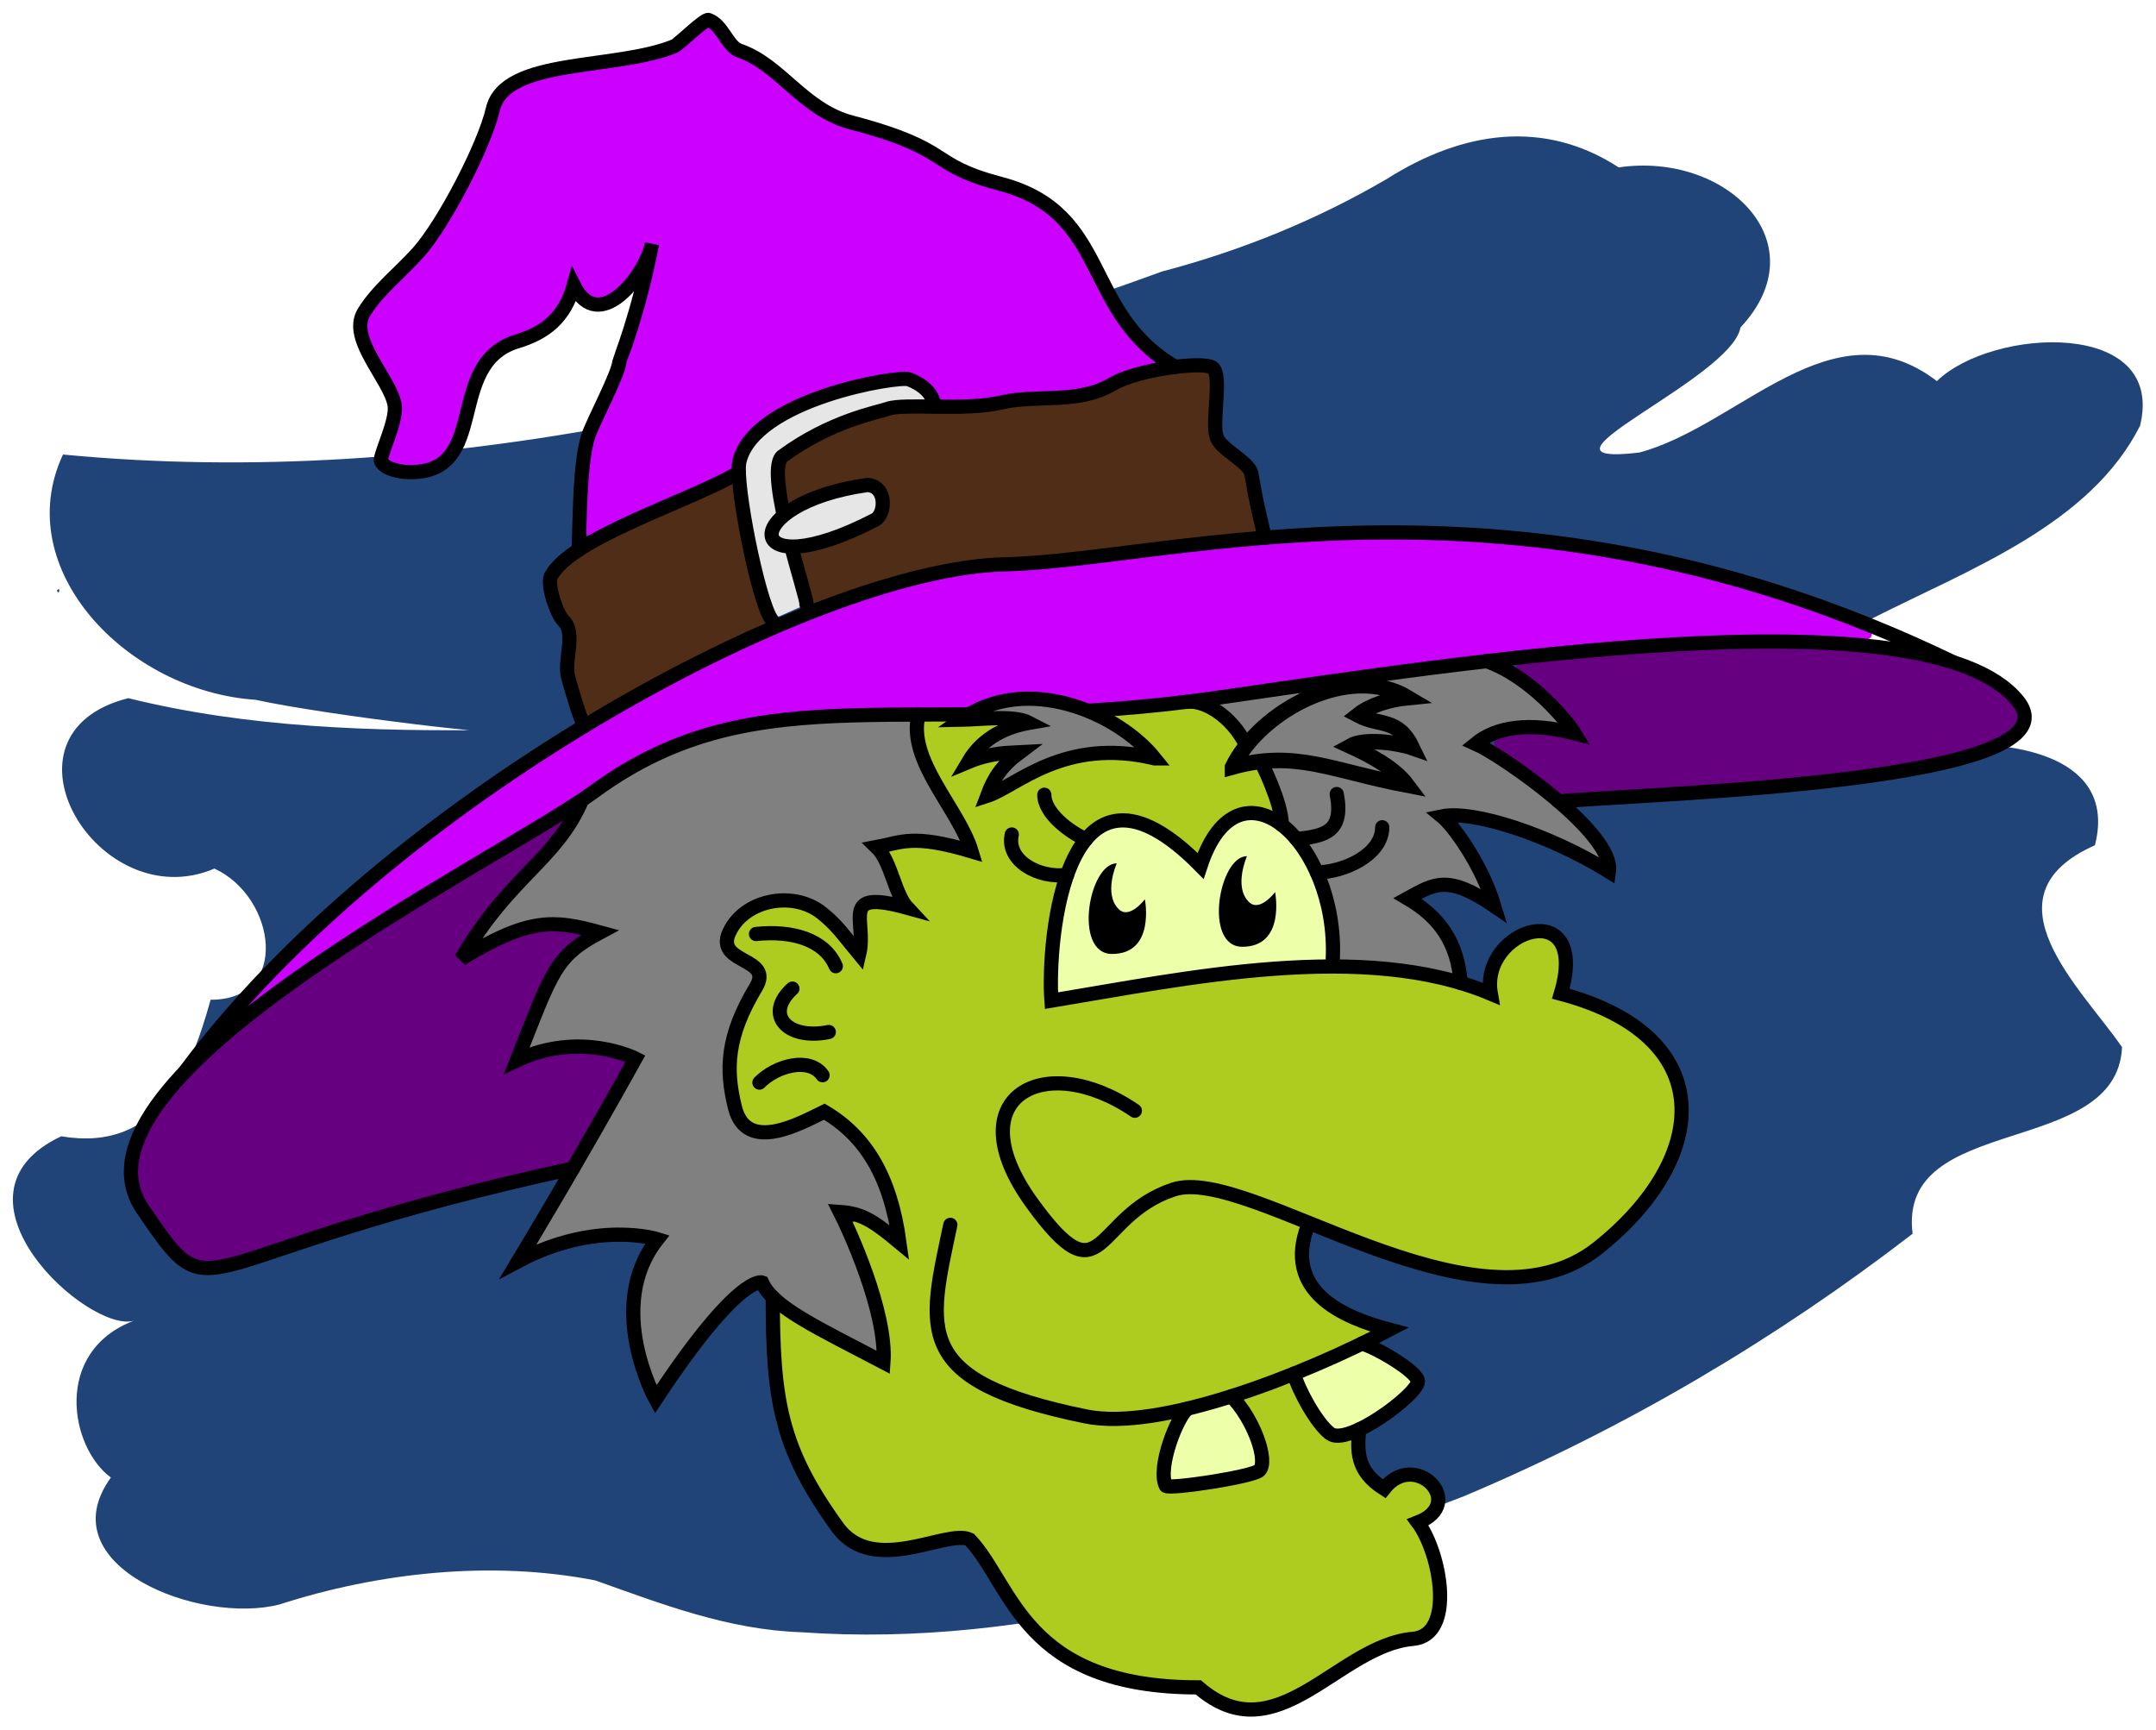 <?xml version="1.0" encoding="UTF-8" standalone="no"?>
<!-- Created with Inkscape (http://www.inkscape.org/) -->

<svg
   xmlns:dc="http://purl.org/dc/elements/1.1/"
   xmlns:cc="http://creativecommons.org/ns#"
   xmlns:rdf="http://www.w3.org/1999/02/22-rdf-syntax-ns#"
   xmlns:svg="http://www.w3.org/2000/svg"
   xmlns="http://www.w3.org/2000/svg"
   xmlns:sodipodi="http://sodipodi.sourceforge.net/DTD/sodipodi-0.dtd"
   xmlns:inkscape="http://www.inkscape.org/namespaces/inkscape"
   id="svg2"
   sodipodi:docname="snaggle_tooth_witch.svg"
   inkscape:export-filename="C:\Documents and Settings\Alejandro\Escritorio\Bearnd\brujula.png"
   viewBox="0 0 700 561.583"
   inkscape:export-xdpi="15.000301"
   version="1.1"
   inkscape:export-ydpi="15.000301"
   inkscape:version="0.91+devel r14386"
   width="700"
   height="561.583">
  <title
     id="title4202">snaggle tooth witch</title>
  <defs
     id="defs49" />
  <sodipodi:namedview
     id="base"
     inkscape:zoom="0.45014485"
     borderopacity="1.0"
     inkscape:snap-intersection-paths="false"
     inkscape:cx="345.05673"
     inkscape:cy="169.81838"
     inkscape:object-paths="false"
     inkscape:window-maximized="0"
     showgrid="false"
     inkscape:guide-bbox="true"
     showguides="true"
     bordercolor="#666666"
     inkscape:window-x="9"
     inkscape:window-y="0"
     inkscape:window-width="1009"
     inkscape:pageopacity="0.0"
     inkscape:pageshadow="2"
     pagecolor="#ffffff"
     inkscape:document-units="px"
     inkscape:current-layer="layer1"
     inkscape:window-height="841"
     showborder="false"
     fit-margin-top="4"
     fit-margin-left="4"
     fit-margin-right="4"
     fit-margin-bottom="4" />
  <g
     id="layer1"
     inkscape:label="Capa 1"
     inkscape:groupmode="layer"
     transform="translate(-399.997,-21.554)">
    <g
       id="g3023"
       transform="matrix(0.461,0,0,0.461,659.642,232.913)">
      <path
         id="path3022"
         d="m -518.87,-138.36 c -37.749,80.757 45.375,166.77 135.59,172.72 50.34,11.055 191.88,27.684 170.17,21.25 -87.042,1.083 -175.34,-1.443 -259.74,-22.398 -99.443,25.048 -21.139,154.97 60.668,120.02 43.781,20.301 53.449,92.606 -2.715,92.381 -14.021,50.706 -36.988,107.73 -105.2,96.161 -88.192,41.548 19.077,139.04 51.133,129.89 -57.151,21.692 -45.057,89.271 -16.173,110.45 -44.796,61.979 62.289,103.97 118.79,89.376 69.554,-22.442 149,-31.282 222.41,-16.921 46.807,16.621 93.478,34.773 144.96,36.486 162.03,11.51 320.25,-39.07 466.75,-95.77 114.18,-48.14 220.4,-111.09 316.02,-184.89 -10.83,-85.81 143.85,-52.62 147.51,-131.39 -29.03,-42.02 -99.51,-106.39 -19.09,-142.21 21.27,-83.391 -114.56,-78.051 -163.23,-60.778 -56.279,-25.095 -66.804,-89.839 6.427,-98.986 69.713,-35.208 153.43,-66.172 188.57,-135.65 18.469,-75.571 -104.17,-69.321 -143.09,-31.46 -73.011,-56.004 -138.61,31.28 -209.54,50.311 -89.407,10.552 64.828,-51.554 71.207,-88.063 55.863,-59.737 -10.161,-123.94 -85.731,-112.75 -52.444,-34.081 -109.66,-25.769 -162.97,7.92 -49.18,28.803 -102.48,50.62 -158.59,65.356 -244.31,88.907 -508.27,154.39 -774.12,128.94 z m -4.235,95.778 c 2.933,-3.547 1.464,4.153 0,0 z m 73.05,51.537 c 7.126,0.69 4.716,0.456 0,0 z m -30.95,349.54 6.344,3.159 z"
         sodipodi:nodetypes="ccccccccccccccccccccccccccccccccc"
         style="color:#000000;fill:#214478"
         inkscape:connector-curvature="0" />
      <g
         id="g3030"
         transform="translate(-62.175,-32)">
        <path
           id="path4020"
           style="color:#000000;fill:#eeffaa;stroke:#eeffaa;stroke-width:5;stroke-linecap:round"
           inkscape:connector-curvature="0"
           d="m 378.93,151.3 c -18.954,2.003 -25.207,23.646 -32.133,38.204 -4.416,0.375 -9.753,-7.674 -14.319,-10.68 -14.477,-12.922 -34.197,-27.992 -54.606,-19.709 -19.015,12.366 -24.529,36.946 -29.449,57.705 -2.898,17.844 -5.897,36.689 -2.975,54.527 5.975,2.885 13.804,-2.432 20.366,-2.207 55.12,-9.866 110.7,-17.63 166.7,-19.977 2.208,-9.335 -0.819,-20.623 -1.942,-30.582 -5.146,-26.011 -17.937,-55.061 -43.394,-66.116 -2.633,-0.882 -5.45,-1.387 -8.252,-1.165 z m -3.009,26.116 c -2.049,10.389 -6.131,26.112 4.805,32.815 6.196,2.513 11.584,-3.578 15.678,-6.553 0.901,12.436 0.197,29.707 -13.591,34.175 -9.535,4.091 -22.585,-1.276 -23.347,-12.33 -0.974,-15.963 -0.791,-35.784 12.863,-46.553 1.031,-0.422 2.611,-1.678 3.592,-1.553 z m -92.029,5.194 c 0.704,2.74 -2.887,8.38 -2.087,12.184 -0.852,8.112 1.405,22.365 12.28,21.068 4.368,-0.951 7.576,-4.347 10.824,-7.184 0.712,13.009 -0.514,32.351 -16.212,35.145 -11.126,3.965 -22.276,-5.847 -21.406,-17.281 0.128,-15.386 0.459,-36.468 16.26,-43.883 l 0.194,-0.049 h 0.146 z" />
        <path
           id="path3990"
           sodipodi:nodetypes="ccccccccccccccccccccccccccccccccccccccccccccccccccccccccccccccccccccccccccccccccccccccccccccccccccccccccccccccccccccccccccccc"
           style="color:#000000;fill:#adcc1f;stroke:#adcc1f;stroke-width:10"
           inkscape:connector-curvature="0"
           d="m 331.64,73.374 c -14.14,0.725 -28.317,2.673 -42.313,4.088 -3.329,4.187 6.445,6.627 8.329,10.022 9.382,8.652 19.012,17.752 27.797,27.268 -30.19,-6.216 -63.647,-9.656 -91.972,5.469 -16.057,6.888 -31.943,16.478 -47.837,22.374 2.008,-10.594 10.512,-19.842 11.932,-30.605 -9.092,-1.26 -18.705,5.543 -28.061,6.85 7.157,-13.25 16.7,-24.453 28.227,-33.533 -12.124,-2.625 -26.942,1.584 -40.159,0.552 5.916,-6.587 -9.681,-6.681 -7.513,0.552 1.897,26.613 21.295,47.845 31.714,71.525 2.683,6.594 8.445,15.227 8.168,21.23 -20.385,-2.926 -42.39,-12.762 -62.862,-5.58 -2.018,7.089 6.304,13.888 7.181,21.103 3.294,9.239 9.338,17.096 14.804,25.081 -12.257,-0.535 -25.195,-7.891 -37.286,-4.806 -5.46,11.959 -0.961,26.659 -3.922,39.334 -3.41,3.239 -11.392,-12.613 -16.92,-16.843 -11.415,-14.086 -27.747,-28.495 -47.489,-23.485 -12.013,1.886 -26.377,10.501 -26.956,23.7 6.698,8.109 20.134,12.977 22.04,24.086 -9.043,25.229 -26.944,50.947 -19.223,79.165 1.882,10.01 4.876,25.69 18.284,24.473 15.773,0.246 28.808,-11.27 43.86,-13.148 19.168,11.938 35.396,29.264 43.393,50.738 8.099,17.828 11.633,37.332 14.166,56.656 -11.771,-6.824 -21.184,-19.203 -34.524,-22.982 -4.567,3.496 2.329,11.181 2.595,15.693 11.523,27.803 19.843,57.565 18.175,88.001 -15.24,-6.69 -65.546,-45.431 -80.691,-51.888 -2.171,21.814 0.993,56.72 6.483,86.55 9.778,27.447 33.335,64.898 53.935,82.953 23.202,18.339 55.72,-13.25 80.207,1.584 28.586,21.119 50.156,79.49 86.759,88.48 23.706,7.199 48.764,8.131 73.102,10.204 12.631,7.41 26.306,17.789 41.926,13.148 38.875,-8.198 66.58,-43.075 106.39,-48.725 14.675,-1.57 15.343,-20.545 14.362,-31.876 -1.519,-16.978 -8.965,-32.561 -16.737,-47.455 8.173,-2.603 19.156,-10.927 12.263,-20.219 -6.388,-9.818 -19.805,-5.75 -26.025,2.1 -5.716,7.206 -11.494,-5.305 -16.73,-8.729 -7.363,-6.656 -9.183,-16.41 -9.888,-25.744 -6.085,-4.444 -16.527,1.473 -21.046,-6.85 -9.002,-10.246 -16.577,-22.718 -21.985,-35.356 -9.965,1.19 -19.883,6.121 -29.221,10.11 2.157,13.829 13.297,26.233 13.644,40.936 2.198,10.283 -6.581,17.75 -16.406,18.12 -19.319,3.389 -39.807,8.457 -59.382,6.132 -5.21,-15.794 1.339,-32.457 5.634,-47.676 -6.489,-3.661 -16.364,0.796 -23.974,0.166 -32.085,4.304 -63.849,-6.504 -93.551,-17.192 -23.117,-9.182 -48.246,-26.036 -49.296,-53.52 -1.417,-24.19 2.56,-48.745 9.667,-71.707 2.038,-4.245 10.524,-1.582 7.513,3.591 -3.247,24.506 -11.196,49.875 -6.408,74.69 10.038,29.176 42.808,39.051 69.477,46.948 28.502,9.733 59.267,10.607 88.442,3.429 47.832,-10.298 94.234,-28.104 137.33,-50.709 -12.459,-7.972 -28.49,-12.894 -38.225,-25.412 -11.6,-12.25 -14.207,-30.34 -9.335,-46.018 -8.284,-8.795 -22.407,-10.839 -33.272,-15.876 -21.761,-8.204 -48.528,-15.6 -69.086,-0.366 -17.377,9.626 -28.796,29.979 -48.721,34.417 -16.458,-0.306 -25.463,-17.867 -35.407,-28.505 -15.781,-20.726 -33.538,-48.146 -23.366,-75.133 7.24,-16.492 25.529,-24.751 43.307,-22.54 19.444,1.534 40.247,8.176 54.686,21.103 2.293,4.661 -2.345,7.965 -6.408,5.193 -20.991,-10.305 -46.19,-23.931 -69.656,-12.872 -14.239,6.686 -18.493,24.116 -12.705,38.008 7.602,24.5 24.241,46.006 43.418,62.592 10.188,7.254 18.592,-6.906 25.876,-11.875 16.763,-15.169 36.969,-33.043 61.397,-28.667 35.425,3.497 67.461,21.36 100.91,32.712 44.862,17.828 93.064,34.622 142.04,26.447 32.164,-7.022 53.799,-34.947 74.075,-58.835 17.401,-24.662 25.002,-61.071 5.358,-86.623 -16.837,-23.731 -45.833,-33.8 -71.976,-43.035 -1.911,-5.205 2.337,-12.546 1.549,-18.546 2.292,-8.692 0.992,-21.131 -9.779,-22.832 -21.35,-2.616 -36.513,22.235 -31.597,41.654 0.292,7.546 -12.957,-2.717 -18.411,-2.889 -74.136,-25.243 -153.79,-12.512 -229.38,-1.877 -24.156,3.82 -48.372,7.563 -72.37,12.169 -0.495,-29.493 2.576,-59.035 8.507,-87.783 -8.31,-4.808 -20.527,-4.981 -27.233,-12.761 -7.386,-5.997 -13.42,-20.373 -4.53,-27.291 7.515,1.587 3.993,13.403 8.949,18.01 6.248,6.823 19.307,13.885 27.785,7.403 2.845,-4.863 7.775,-10.971 6.794,-16.518 -11.015,-8.107 -28.457,-20.698 -22.427,-36.295 9.836,-2.174 7.724,12.083 13.92,16.131 5.225,4.669 12.088,13.307 18.918,11.691 17.011,-16.131 43.845,-9.877 60.405,3.446 6.681,3.187 11.243,11.805 18.063,13.093 6.656,-17.374 22.851,-35.474 43.407,-30.833 14.42,4.09 3.083,-10.818 1.612,-17.506 -0.555,-5.764 -4.348,-10.964 -10.661,-7.9 -6.291,0.927 -15.464,4.081 -20.383,3.259 2.799,-9.082 15.447,-17.995 9.722,-28.119 -8.709,-10.943 -20.038,-21.131 -35.187,-18.893 z M 45.39,227.064 c 18.487,-1.227 38.141,7.401 45.959,24.307 1.755,6.663 -7.373,8.38 -9.722,2.431 -10.022,-17.978 -32.899,-17.429 -50.82,-18.286 -6.182,-0.231 -3.58,-10.586 2.596,-7.955 3.988,-0.308 7.99,-0.365 11.987,-0.497 z m 10.44,38.837 c 7.72,-1.08 5.271,8.132 1.657,11.491 -4.815,4.919 -5.593,14.241 2.43,16.021 8.032,4.813 19.66,-1.006 26.57,5.027 2.89,6.531 -8.069,7.036 -12.042,7.016 -13.203,1.591 -29.47,-4.354 -31.32,-18.949 1.043,-7.519 5.237,-17.146 12.153,-20.551 l 0.442,-0.055 h 0.11 z m 6.021,52.979 c 7.833,-0.403 21.955,3.754 19.996,13.866 -5.364,7.453 -11.751,-5.067 -18.45,-3.867 -11.725,-1.774 -20.362,7.987 -29.995,11.767 -6.934,-1.628 -3.203,-10.49 1.602,-12.154 7.78,-5.682 17.168,-9.491 26.846,-9.613 z" />
        <path
           id="path4016"
           style="color:#000000;fill:#eeffaa;stroke:#eeffaa;stroke-width:5;stroke-linecap:round"
           inkscape:connector-curvature="0"
           d="m 362.04,562.9 c -10.768,3.879 -27.057,3.862 -30.2,17.629 -4.634,10.772 -9.009,22.284 -8.291,34.313 8.08,2.349 18.145,-1.948 26.969,-2.533 10.471,-2.954 23.249,-1.747 32.296,-8.049 1.031,-10.178 -5.047,-20.367 -9.368,-29.355 -3.026,-4.047 -5.678,-11.338 -11.406,-12.004 z" />
        <path
           id="path4008"
           style="color:#000000;fill:#502d16;stroke:#502d16;stroke-width:5;stroke-linecap:round"
           inkscape:connector-curvature="0"
           d="m 335.05,-163.29 c -22.753,0.608 -44.182,9.223 -64.783,17.526 -28.984,6.359 -58.725,6.358 -88.137,9.938 -28.116,1.365 -57.47,-1.748 -83.584,10.946 -16.201,6.342 -32.781,13.699 -45.877,25.1 1.663,7.702 -3.174,18.827 2.627,24.925 19.916,-4.773 39.903,-16.07 60.877,-13.776 13.201,7.649 12.332,29.63 -2.743,34.44 -15.35,7.922 -32.01,14.098 -48.62,17.454 -1.514,11.19 5.532,22.636 7.004,33.798 13.031,-1.094 26.434,-9.268 39.703,-12.295 49.45,-17.268 102.55,-18.538 154.19,-23.721 38.444,-4.798 77.198,-9.011 115.57,-13.192 2.558,-11.546 -4.133,-24.147 -5.309,-35.894 -3.382,-14.296 -25.614,-17.238 -24.283,-33.745 -2.206,-13.723 0.171,-29.271 -3.56,-42.087 -4.358,0.195 -8.716,0.389 -13.074,0.584 z" />
        <path
           id="path4010"
           style="color:#000000;fill:#502d16;stroke:#502d16;stroke-width:5;stroke-linecap:round"
           inkscape:connector-curvature="0"
           d="m 12.282,-83.61 c -34.895,15.759 -71.593,29.272 -104.1,49.845 -8.554,5.252 -19.91,13.313 -15.495,24.931 4.265,13.538 15.793,25.455 11.615,40.511 -1.59,15.311 1.726,32.764 10.037,44.961 38.052,-23.238 78.96,-41.722 118.08,-63 7.996,-4.901 -2.074,-14.077 -1.85,-20.828 -7.687,-24.489 -10.243,-50.29 -16.361,-75.021 -0.26,-0.672 -1.347,-1.688 -1.926,-1.401 z" />
        <path
           id="path4018"
           style="color:#000000;fill:#eeffaa;stroke:#eeffaa;stroke-width:5;stroke-linecap:round"
           inkscape:connector-curvature="0"
           d="m 459.07,526.25 c -14.619,3.791 -28.581,11.09 -42.034,17.621 2.668,10.849 10.318,20.507 16.6,29.709 3.443,6.417 10.967,7.583 16.794,3.689 15.294,-7.393 30.249,-16.628 41.598,-29.417 -5.072,-9.242 -17.077,-13.86 -26.017,-19.563 -2.165,-1.074 -4.428,-2.353 -6.941,-2.039 z" />
        <path
           id="path3998"
           style="color:#000000;fill:#cc00ff;stroke:#cc00ff;stroke-width:5"
           inkscape:connector-curvature="0"
           d="m -13.381,-397.91 c -26.179,20.807 -62.226,16.946 -93.105,25.352 -17.526,3.443 -39.276,8.329 -43.909,28.614 -15.369,43.915 -37.737,85.824 -71.443,118.23 -10.485,11.113 -26.755,26.553 -16.228,42.949 9.056,18.222 25.859,36.994 17.152,58.519 -0.577,7.209 -9.6,19.346 -0.792,24.212 15.11,3.728 33.327,-2.066 38.261,-18.077 10.298,-23.661 10.639,-55.464 36.414,-68.811 17.963,-7.278 38.414,-16.356 43.993,-36.992 2.101,-4.533 4.664,-17.445 8.781,-7.342 3.472,8.282 12.702,18.829 21.967,10.886 12.982,-7.897 18.683,-22.389 26.453,-34.306 6.08,-3.107 9.891,4.773 6.795,9.83 -8.7,44.642 -25.792,87.374 -42.483,129.51 -4.786,20.299 -7.763,42.292 -5.607,63.005 6.151,3.386 13.944,-6.122 20.464,-7.033 26.473,-13.243 55.136,-22.965 80.07,-38.819 3.193,-8.701 6.331,-18.122 13.655,-24.872 21.818,-22.3 54.373,-30.266 83.663,-37.861 15.867,-4.026 37.444,-7.306 47.084,9.36 9.662,11.215 27.214,3.735 39.976,4.552 31.07,-4.47 63.997,-2.77 92.552,-17.483 6.294,-4.193 16.15,-2.351 20.45,-7.323 -28.355,-24.4 -40.492,-60.386 -61.68,-89.922 -16.33,-23.024 -45.136,-28.98 -69.925,-38.727 -26.546,-13.125 -52.414,-28.237 -81.668,-34.834 -31.915,-10.86 -54.328,-37.807 -83.218,-54.186 -6.913,-4.355 -10.509,-13.638 -17.382,-16.934 -3.43,2.837 -6.861,5.674 -10.291,8.511 z" />
        <path
           id="path4000"
           sodipodi:nodetypes="ccccccccccccc"
           style="color:#000000;fill:#cc00ff;stroke:#cc00ff;stroke-width:5"
           inkscape:connector-curvature="0"
           d="M 468.05,-46.274 C 371.89,-44.777 276.81,-28.681 181.11,-20.971 99.643,-8.298 24.03,28.288 -47.81,67.15 c -92.64,52.21 -180.43,114.84 -254.84,190.98 -5.348,3.037 -37.491,35.649 -33.54,30.446 78.12,-54.16 198.47,-127.65 278.35,-179.42 C 1.586,74.002 73.42,72.677 140.91,71.317 c 20.66,-0.514 42.256,-0.804 61.488,-7.88 21.818,-5.257 43.267,1.143 64.714,3.826 59,-0.561 117.22,-12.546 175.69,-19.41 117.55,-16.374 236.02,-30.752 354.95,-25.863 16.29,2.583 26.13,-2.443 4.94,-7.418 -106.36,-41.431 -220.51,-61.983 -334.64,-60.85 z" />
        <path
           id="path4004"
           sodipodi:nodetypes="cccccccccccccccc"
           style="color:#000000;fill:#660080;stroke:#660080;stroke-width:5"
           inkscape:connector-curvature="0"
           d="m -113.85,158.25 c -61.153,34.914 -121.84,71.715 -179.42,112.41 -39.24,29.854 -81.667,60.335 -104.57,105.17 -9.784,18.151 -5.462,40.29 7.88,55.493 10.352,13.965 23.975,35.02 44.498,28.491 79.659,-22.737 158.41,-50.185 239.65,-66.663 11.573,-4.617 13.84,-21.384 21.638,-30.885 5.692,-13.366 28.708,-31.753 29.144,-46.677 -7.097,-7.928 -31.116,1.881 -40.816,0.666 -16.577,-0.745 -34.378,8.824 -48.354,10.688 11.385,-31.749 32.968,-72.008 56.064,-97.186 4.243,-8.714 -21.056,-0.513 -25.785,0.138 -22.344,0.211 -40.277,16.632 -60.954,21.507 -10.151,-4.309 -0.22,-13.459 3.078,-18.944 17.516,-26.132 53.097,-61.839 71.798,-86.967 -0.081,-0.905 -13.135,12.478 -13.856,12.756 z" />
        <path
           id="path4006"
           style="color:#000000;fill:#660080;stroke:#660080;stroke-width:5"
           inkscape:connector-curvature="0"
           d="m 733.77,31.113 c -54.926,1.623 -110,3.806 -164.52,10.952 -0.429,6.087 11.843,9.86 15.766,15.702 11.66,11.76 25.282,23.857 32.918,38.265 -20.928,-0.946 -44.042,-10.781 -63.988,-1.056 -1.969,7.829 10.644,10.395 14.843,15.108 11.7,6.513 21.17,18.831 33.438,22.912 94.472,-8.293 190.64,-8.756 282.94,-32.545 11.996,-4.608 29.543,-7.422 33.577,-21.31 -3.37,-16.77 -22.78,-23.887 -36.48,-30.515 -47.14,-17.446 -98.89,-17.163 -148.5,-17.51 z" />
        <path
           id="path3982"
           style="color:#000000;fill:#e6e6e6;stroke:#e6e6e6;stroke-width:10;stroke-linecap:round"
           inkscape:connector-curvature="0"
           d="m 42.964,1.029 c -7.829,-18.163 -20.561,-83.022 -19.367,-98.659 1.427,-18.68 28.319,-37.4 70.959,-49.39 14.03,-3.945 35.565,-7.889 41.242,-7.554 3.828,0.226 10.407,3.941 13.641,7.702 l 1.549,1.801 -7.324,-0.025 c -11.512,-0.04 -16.007,0.48 -24.41,2.822 -18.898,5.268 -31.821,10.09 -45.193,16.866 -13.06,6.618 -26.225,15.27 -28.519,18.744 -3.547,5.37 -3.748,17.12 -0.597,34.849 l 1.157,6.506 -2.443,2.818 c -3.082,3.555 -4.44,6.182 -5.154,9.97 -1.454,7.714 3.224,13.729 11.868,15.26 l 2.661,0.471 3.138,11.403 c 1.726,6.271 3.752,13.626 4.504,16.343 1.23,4.449 1.279,4.972 0.494,5.251 -0.479,0.171 -4.404,1.907 -8.72,3.859 -4.317,1.952 -7.969,3.541 -8.116,3.532 -0.143,-0.011 -0.759,-1.169 -1.365,-2.575 z" />
        <path
           id="path3964"
           style="color:#000000;fill:#808080;stroke:#808080;stroke-width:10"
           inkscape:connector-curvature="0"
           d="m 123.72,80.512 c -51.706,1.085 -104.98,3.453 -152.93,24.698 -20.248,9.073 -40.142,20.034 -57.239,34.251 -6.242,7.401 -9.516,17.056 -16.116,24.271 -17.111,22.481 -38.809,41.268 -54.997,64.555 -2.207,4.128 3.637,4.917 6.132,2.704 18.019,-8.739 38.607,-12.84 58.369,-7.883 7.569,1.768 18.063,2.905 23.689,5.905 -14.365,8.743 -29.706,17.601 -38.144,32.741 -8.03,14.855 -14.805,30.599 -20.012,46.622 1.155,5.035 8.118,0.79 11.638,0.89 22.282,-3.622 46.822,-2.548 66.992,7.748 -21.66,43.587 -48.422,84.377 -71.245,127.34 -2.402,4.493 3.906,4.631 6.726,3.231 26.125,-8.067 54.743,-11.227 81.498,-3.957 -8.348,12.992 -17.233,26.534 -18.166,42.5 -2.028,21.141 1.758,42.611 10.022,61.987 4.39,2.293 5.986,-5.349 8.713,-7.493 16.04,-22.882 32.399,-46.034 54.883,-63 4.22,-2.704 12.09,-8.247 15.891,-2.209 10.268,16.62 29.437,24.225 45.544,33.983 10.695,5.89 21.506,11.567 32.262,17.354 -2.294,-36.935 -18.327,-71 -32.869,-104.36 15.242,0.488 29.063,7.61 42.331,14.54 -5.453,-29.194 -19.898,-57.597 -44.979,-74.412 -4.015,-3.035 -9.079,2.974 -13.573,3.754 -14.01,5.502 -31.136,12.914 -45.397,4.286 -9.998,-7.88 -11.273,-22.09 -12.686,-33.858 -2.463,-21.019 2.774,-42.08 12.787,-60.334 2.097,-5.598 6.771,-11.287 6.097,-17.417 -7.336,-7.089 -21.544,-9.982 -21.726,-22.256 2.582,-20.654 24.728,-33.021 44.112,-32.51 14.514,-0.365 28.04,7.15 37.639,17.527 3.473,1.887 11.442,14.839 11.427,8.191 0.082,-8.365 -1.097,-21.142 8.925,-24.004 6.614,-1.749 13.414,0.404 20.078,0.725 -5.041,-13.704 -10.666,-27.515 -19.649,-38.972 17.59,-4.673 36.235,-7.551 54.269,-3.406 3.246,-0.211 10.31,3.635 10.678,-1.276 -12.86,-25.643 -32.231,-49.405 -34.54,-78.964 -0.265,-7.113 -11.029,-1.961 -16.066,-3.499 l -0.363,8.55e-4 z" />
        <path
           id="path3966"
           style="color:#000000;fill:#808080;stroke:#808080;stroke-width:10"
           inkscape:connector-curvature="0"
           d="m 405.83,61.85 c -14.398,2.09 -29.234,3.422 -43.419,6.528 -3.227,3.852 2.706,7.948 4.728,10.907 3.984,2.449 7.689,12.308 11.861,9.791 8.704,-9.274 19.517,-16.078 29.534,-23.665 1.542,-1.914 -0.485,-4.164 -2.703,-3.561 z" />
        <path
           id="path3968"
           style="color:#000000;fill:#808080;stroke:#808080;stroke-width:10"
           inkscape:connector-curvature="0"
           d="m 545.32,43.386 c -21.115,2.26 -42.264,4.921 -63.2,7.748 -4.718,2.772 1.942,5.155 4.29,6.603 5.903,3.255 12.176,5.86 17.931,9.389 -10.808,2.557 -22.725,2.016 -32.771,6.891 -2.488,4.832 5.351,4.793 8.044,6.594 11.544,4.077 17.218,15.936 22.583,25.949 -10.017,-1.512 -19.825,-5.832 -29.935,-5.671 -4.37,2.646 2.464,6.232 4.883,8.028 9.351,6.667 17.144,15.403 24.327,24.251 -34.376,-5.837 -67.827,-17.495 -102.76,-19.717 -4.688,-0.517 -4.371,4.804 -2.28,7.686 4.989,10.587 6.327,22.474 11.544,32.836 2.515,5.152 8.531,7.117 13.826,5.003 7.873,-0.908 16.202,-6.416 15.582,-15.257 0.874,-4.559 -3.587,-13.193 2.901,-14.837 5.088,2.347 4.789,9.813 4.846,14.672 0.266,11.296 -8.705,21.427 -19.847,22.75 -5.917,1.51 -1.787,8.345 0.132,11.639 2.518,6.227 10.064,6.201 15.297,3.759 11.354,-3.752 23.921,-10.57 27.529,-22.783 -1.756,-4.631 4.435,-8.534 7.055,-4.814 2.329,11.674 -6.986,22.355 -16.385,28.026 -7.181,5.324 -16.795,5.76 -24.067,10.551 -2.844,4.783 2.187,10.362 2.293,15.467 3.494,13.518 4.002,27.563 4.861,41.508 26.127,1.813 51.974,4.174 77.575,9.562 4.716,-2.162 0.976,-8.636 0.33,-12.265 -5.342,-18.612 -21.576,-30.656 -36.826,-41.017 7.955,-5.093 16.736,-9.545 25.913,-12.068 9.769,-1.482 19.259,1.15 28.485,3.66 5.127,-0.703 1.056,-6.664 -0.198,-9.232 -7.872,-15.827 -18.607,-29.977 -30.628,-42.764 2.537,-1.652 8.584,-0.536 12.231,-0.923 35.497,-0.587 67.994,15.507 99.531,29.773 3.467,2.199 5.715,-2.385 2.934,-4.814 -20.955,-26.684 -49.129,-46.835 -77.83,-64.589 -3.455,-2.677 -9.64,-4.295 -11.778,-7.783 10.652,-9.161 24.072,-14.751 38.21,-14.376 9.272,-0.215 18.551,-0.078 27.825,-0.132 -14.87,-16.044 -31.91,-31.38 -52.44,-39.32 z" />
        <path
           id="path3753"
           d="m 437.6,249.05 c 3.925,-81.953 -66.417,-146.72 -93.107,-65.717 -95.532,-96.994 -108.11,53.155 -105.03,94.925 94.864,-15.664 220.04,-42.632 309.46,-4.89 -8.096,-45.755 70.252,-70.492 49.3,0 111.99,29.753 105.61,115.73 26.19,179 -86.468,69.181 -245.64,-58.902 -299.15,-41.065 -56.719,18.908 -48.378,80.045 -99.537,9.446 -53.964,-74.471 8.583,-108.58 72.476,-64.98"
           sodipodi:nodetypes="ccccccssc"
           style="fill:none;stroke:#000000;stroke-width:10;stroke-linecap:round"
           inkscape:connector-curvature="0" />
        <path
           id="path3757"
           d="m 250.52,189.63 c -19.976,2.831 -43.147,-9.999 -38.984,-28.4"
           sodipodi:nodetypes="cc"
           style="color:#000000;fill:none;stroke:#000000;stroke-width:10;stroke-linecap:round"
           inkscape:connector-curvature="0" />
        <path
           id="path3759"
           d="m 263.78,164.66 c -11.343,-5.066 -29.335,-18.187 -29.335,-31.426"
           sodipodi:nodetypes="cc"
           style="color:#000000;fill:none;stroke:#000000;stroke-width:10;stroke-linecap:round"
           inkscape:connector-curvature="0" />
        <path
           id="path3761"
           d="m 412.03,164.47 c 19.494,-2.218 33.583,-4.669 28.373,-31.734"
           sodipodi:nodetypes="cc"
           style="color:#000000;fill:none;stroke:#000000;stroke-width:10;stroke-linecap:round"
           inkscape:connector-curvature="0" />
        <path
           id="path3763"
           d="m 426.4,187.92 c 18.813,-0.046 46.032,-12.284 46.032,-31.782"
           sodipodi:nodetypes="cc"
           style="color:#000000;fill:none;stroke:#000000;stroke-width:10;stroke-linecap:round"
           inkscape:connector-curvature="0" />
        <path
           id="path3765"
           d="m 285.47,181.55 c -19.802,0 -30.803,63.813 -3.3,63.813 30.686,0 23.102,-38.508 23.102,-38.508 0,0 -10.695,14.257 -18.243,7.133 -11.266,-10.634 -1.559,-32.438 -1.559,-32.438 z"
           sodipodi:nodetypes="cscsc"
           style="fill:#000000"
           inkscape:connector-curvature="0" />
        <path
           id="path3765-7"
           d="m 377.18,176.5 c -19.802,0 -30.803,63.813 -3.3,63.813 30.686,0 23.102,-38.508 23.102,-38.508 0,0 -10.695,14.257 -18.243,7.133 -11.266,-10.634 -1.559,-32.438 -1.559,-32.438 z"
           sodipodi:nodetypes="cscsc"
           style="fill:#000000"
           inkscape:connector-curvature="0" />
        <path
           id="path3803"
           d="m 420.25,436.16 c -18.165,46.903 24.559,65.154 57.271,73.823 -60.886,32.112 -161.88,71.681 -213.81,61.095 -123,-25.071 -111.12,-60.601 -95.451,-134.92"
           sodipodi:nodetypes="ccsc"
           style="color:#000000;fill:none;stroke:#000000;stroke-width:10;stroke-linecap:round"
           inkscape:connector-curvature="0" />
        <path
           id="path3811"
           d="m 458.21,519.75 c 10.85,3.119 39.518,20.153 39.366,26.753 -0.208,8.983 -49.568,46.01 -61.911,36.631 -9.673,-7.35 -22.255,-30.673 -25.42,-42.149"
           sodipodi:nodetypes="cssc"
           style="color:#000000;fill:none;stroke:#000000;stroke-width:10;stroke-linecap:round"
           inkscape:connector-curvature="0" />
        <path
           id="path3813"
           d="m 335.67,565.47 c -6.944,3.969 -22.047,41.55 -15.607,54.471 2.59,2.59 61.298,-6.332 65.814,-10.848 6.606,-6.607 -4.087,-36.538 -19.74,-52.192"
           sodipodi:nodetypes="ccsc"
           style="color:#000000;fill:none;stroke:#000000;stroke-width:10;stroke-linecap:round"
           inkscape:connector-curvature="0" />
        <path
           id="path3815"
           d="m 456.11,580.3 c -1.015,14.14 -2.682,28.886 17.594,41.691 21.764,-27.873 58.73,10.191 23.835,23.733 15.845,21.221 26.739,79.397 -3.433,81.995 -52.994,4.564 -96.042,82.153 -151.17,34.177 -123.52,0.14 -130.49,-71.76 -161.01,-104.04 -15.88,-7.94 -67.87,26.26 -93.238,-8.93 -39.871,-55.31 -45.493,-88.51 -45.493,-161.78"
           sodipodi:nodetypes="cccsccsc"
           style="color:#000000;fill:none;stroke:#000000;stroke-width:10;stroke-linecap:round"
           inkscape:connector-curvature="0" />
        <path
           id="path3835"
           style="color:#000000;fill:none;stroke:#000000;stroke-width:10;stroke-linecap:round"
           d="m 78.269,330.77 c -9.124,-13.055 -32.486,-6.935 -44.468,5.191"
           sodipodi:nodetypes="cc"
           inkscape:transform-center-y="-8.87428"
           inkscape:connector-curvature="0" />
        <path
           id="path3837"
           d="m 31.386,231.31 c 25.495,-2.674 48.311,3.909 56.198,22.679"
           sodipodi:nodetypes="cc"
           style="color:#000000;fill:none;stroke:#000000;stroke-width:10;stroke-linecap:round"
           inkscape:connector-curvature="0" />
        <path
           id="path3839"
           d="m 57.021,269.77 c -20.083,18.228 -3.734,36.483 25.634,30.567"
           sodipodi:nodetypes="cc"
           style="color:#000000;fill:none;stroke:#000000;stroke-width:10;stroke-linecap:round"
           inkscape:connector-curvature="0" />
        <path
           id="path3916"
           sodipodi:nodetypes="cssssc"
           style="color:#000000;fill:none;stroke:#000000;stroke-width:10;stroke-linecap:round"
           inkscape:connector-curvature="0"
           d="M 596.64,137.89 C 668,131.98 967.18,124.27 919.8,66.811 855.42,-11.278 526.4,40.395 358.29,64.667 142,95.894 34.51,45.076 -82.6,130.97 c -65.64,48.14 -381.4,201.4 -317.79,294.4 53.369,78.026 22.936,31.911 302.87,-28.942" />
        <path
           id="path3920"
           sodipodi:nodetypes="cccccscssccccccccccccccccccccc"
           style="color:#000000;fill:none;stroke:#000000;stroke-width:10;stroke-linecap:round"
           inkscape:connector-curvature="0"
           d="m 145.88,76.748 c -8.233,32.5 28.24,66.046 37.328,96.348 -41.655,-12.457 -49.326,-6.243 -66.925,-2.983 10.423,10.024 12.634,33.037 21.741,42.754 -48.502,-13.374 -28.289,8.465 -33.938,32.592 -12.131,-14.643 -15.651,-20.354 -26.358,-28.934 -20.68,-16.572 -56.751,-9.097 -66.058,15.777 -6.646,19.939 32.033,15.953 19.719,36.483 -20.707,34.523 -21.548,57.677 -14.789,84.799 8.164,32.759 46.773,10.642 62.896,2.856 29.139,17.146 46.578,45.603 52.935,92.118 -19.035,-15.857 -26.874,-20.441 -41.894,-21.489 5.962,11.66 33.19,70.44 30.624,105.92 -45.905,-24.127 -77.699,-38.541 -85.541,-56.261 0,0 -16.287,-6.57 -74.896,82.345 0,0 -36.321,-65.406 1.266,-112.82 0,0 -43.397,-13.667 -98.071,15.477 0,0 42.124,-69.727 82.578,-142.71 0,0 -38.908,-19.841 -83.527,1.338 24.84,-62.69 26.687,-73.173 58.572,-90.167 -32.68,-8.964 -49.845,-10.554 -97.779,18.577 34.853,-59.288 66.811,-69.188 85.162,-111.91 m 637.03,-97.726 c 31.756,11.218 57.411,43.336 61.996,50.896 -31.821,-8.128 -55.007,-4.723 -69.724,7.287 18.349,8.072 97.851,63.041 93.896,90.022 -42.224,-26.15 -95.723,-43.407 -117.62,-38.87 7.926,6.475 27.922,33.645 36.818,63.106 -32.871,-22.441 -42.334,-15.571 -61.021,-5.33 22.23,13.067 35.105,30.463 37.392,59.511" />
        <path
           id="path3922"
           sodipodi:nodetypes="csc"
           style="color:#000000;fill:none;stroke:#000000;stroke-width:10;stroke-linecap:round"
           inkscape:connector-curvature="0"
           d="m 874.7,39.995 c -309.29,-149.3 -550.07,-71.604 -667.79,-69.053 -137.19,2.972 -437.94,167.99 -577.68,357.4" />
        <path
           id="path3931"
           sodipodi:nodetypes="cc"
           style="color:#000000;fill:none;stroke:#000000;stroke-width:10;stroke-linecap:round"
           inkscape:connector-curvature="0"
           d="m 386.92,109.78 c 0,0 14.8,28.794 14.763,44.646" />
        <path
           id="path3950"
           sodipodi:nodetypes="cc"
           style="color:#000000;fill:none;stroke:#000000;stroke-width:10;stroke-linecap:round"
           inkscape:connector-curvature="0"
           d="M 376.68,98.583 C 366.32,77.386 346.75,66.27 335.05,67.766" />
        <path
           id="path3819"
           d="m 312.21,107.63 c -64.007,-15.405 -97.376,19.688 -118.01,26.39 4.879,-13.146 10.436,-21.322 22.938,-30.664 -7.487,0.408 -20.137,0.041 -36.322,6.821 10.84,-18.379 28.608,-25.08 43.022,-27.606 -10.598,-5.573 -34.376,-2.387 -48.253,-2.131 46.34,-33.177 110.89,-4.851 136.63,27.19 z"
           sodipodi:nodetypes="ccccccc"
           style="color:#000000;fill:#808080;stroke:#000000;stroke-width:10;stroke-linecap:round"
           inkscape:connector-curvature="0" />
        <path
           id="path3823"
           d="m 367.01,113.71 c 44.352,-12.286 69.577,2.575 123.08,12.819 -9.527,-12.768 -28.008,-22.021 -40.125,-27.566 10.198,-5.705 33.535,-2.366 43.672,1.146 -10.064,-21.136 -22.96,-14.873 -38.315,-22.999 8.632,-6.853 21.772,-10.987 35.108,-12.292 -41.06,-24.573 -103.75,8.795 -123.42,48.892 z"
           sodipodi:nodetypes="ccccccc"
           style="color:#000000;fill:#808080;stroke:#000000;stroke-width:10.941;stroke-linecap:round"
           inkscape:connector-curvature="0" />
        <path
           id="path3976"
           sodipodi:nodetypes="ccssc"
           style="color:#000000;fill:none;stroke:#000000;stroke-width:10;stroke-linecap:round"
           inkscape:connector-curvature="0"
           d="m 19.279,-93.731 c -34.519,20.393 -117.86,45.69 -132.36,73.104 -2.823,6.53 4.2,26.692 8.866,31.292 9.167,9.036 0.063,27.623 3.314,39.882 1.031,3.888 8.058,28.637 11.324,34.342" />
        <path
           id="path3978"
           sodipodi:nodetypes="cssccccssscsc"
           style="color:#000000;fill:none;stroke:#000000;stroke-width:10;stroke-linecap:round"
           inkscape:connector-curvature="0"
           d="m 156.67,-140.08 c 0.034,-10.227 -10.175,-16.524 -17.598,-19.282 -7.238,-2.69 -109.17,13.856 -119.39,58.004 -3.336,14.423 13.136,98.185 22.712,111.33 M 66.883,-1.037 c 1.756,-1.828 -29.421,-91.189 -17.271,-103.84 34.364,-25.397 67.636,-31.203 74.628,-33.678 12.114,-4.18 53.635,1.708 80.116,-4.5 25.025,-5.867 53.554,1.559 78.19,-12.961 17.674,-10.417 63.761,-16.258 70.379,-11.52 6.957,4.981 -0.655,38.27 2.791,48.362 1.7,8.533 22.859,17.902 24.484,26.062 3.141,15.77 1.451,11.551 9.525,45.312" />
        <path
           id="path3980"
           sodipodi:nodetypes="csc"
           style="color:#000000;fill:#e6e6e6;stroke:#000000;stroke-width:10;stroke-linecap:round"
           inkscape:connector-curvature="0"
           d="m 109.84,-84.915 c -92.404,12.982 -89.22,73.603 5.482,24.496 7.338,-3.805 8.573,-23.666 -5.482,-24.496 z" />
        <path
           id="path3984"
           sodipodi:nodetypes="cssssssssssssccssc"
           style="color:#000000;fill:none;stroke:#000000;stroke-width:10;stroke-linecap:round"
           inkscape:connector-curvature="0"
           d="m 326.68,-168.12 c -65.682,-38.265 -45.219,-108.31 -122.83,-128.8 -53.068,-14.015 -31.777,-23.895 -105.18,-43.28 -34.281,-9.054 -49.979,-40.698 -78.916,-50.602 -8.538,-2.922 -11.904,-18.203 -21.851,-21.608 -2.707,-0.926 -21.085,17.24 -23.779,18.355 -41.479,17.166 -119.58,8.006 -128.06,44.483 -6.025,25.927 -34.721,80.993 -52.564,100.93 -12.596,14.077 -28.827,26.665 -38.286,42.238 -11.293,18.593 18.589,47.018 21.66,65.108 1.913,11.268 -11.155,36.435 -9.547,39.71 2.703,5.505 13.058,7.394 18.712,7.581 59.321,1.966 25.151,-76.262 77.207,-92.082 19.346,-5.88 33.319,-16.209 39.791,-39.455 17.76,35.678 50.788,-7.757 55.098,-29.268 -9.254,48.595 -22.877,82.284 -22.895,82.658 -0.425,8.8 -18.786,42.889 -22.008,52.792 -6.242,19.191 -5.825,60.537 -6.772,80.154" />
      </g>
    </g>
  </g>
</svg>
